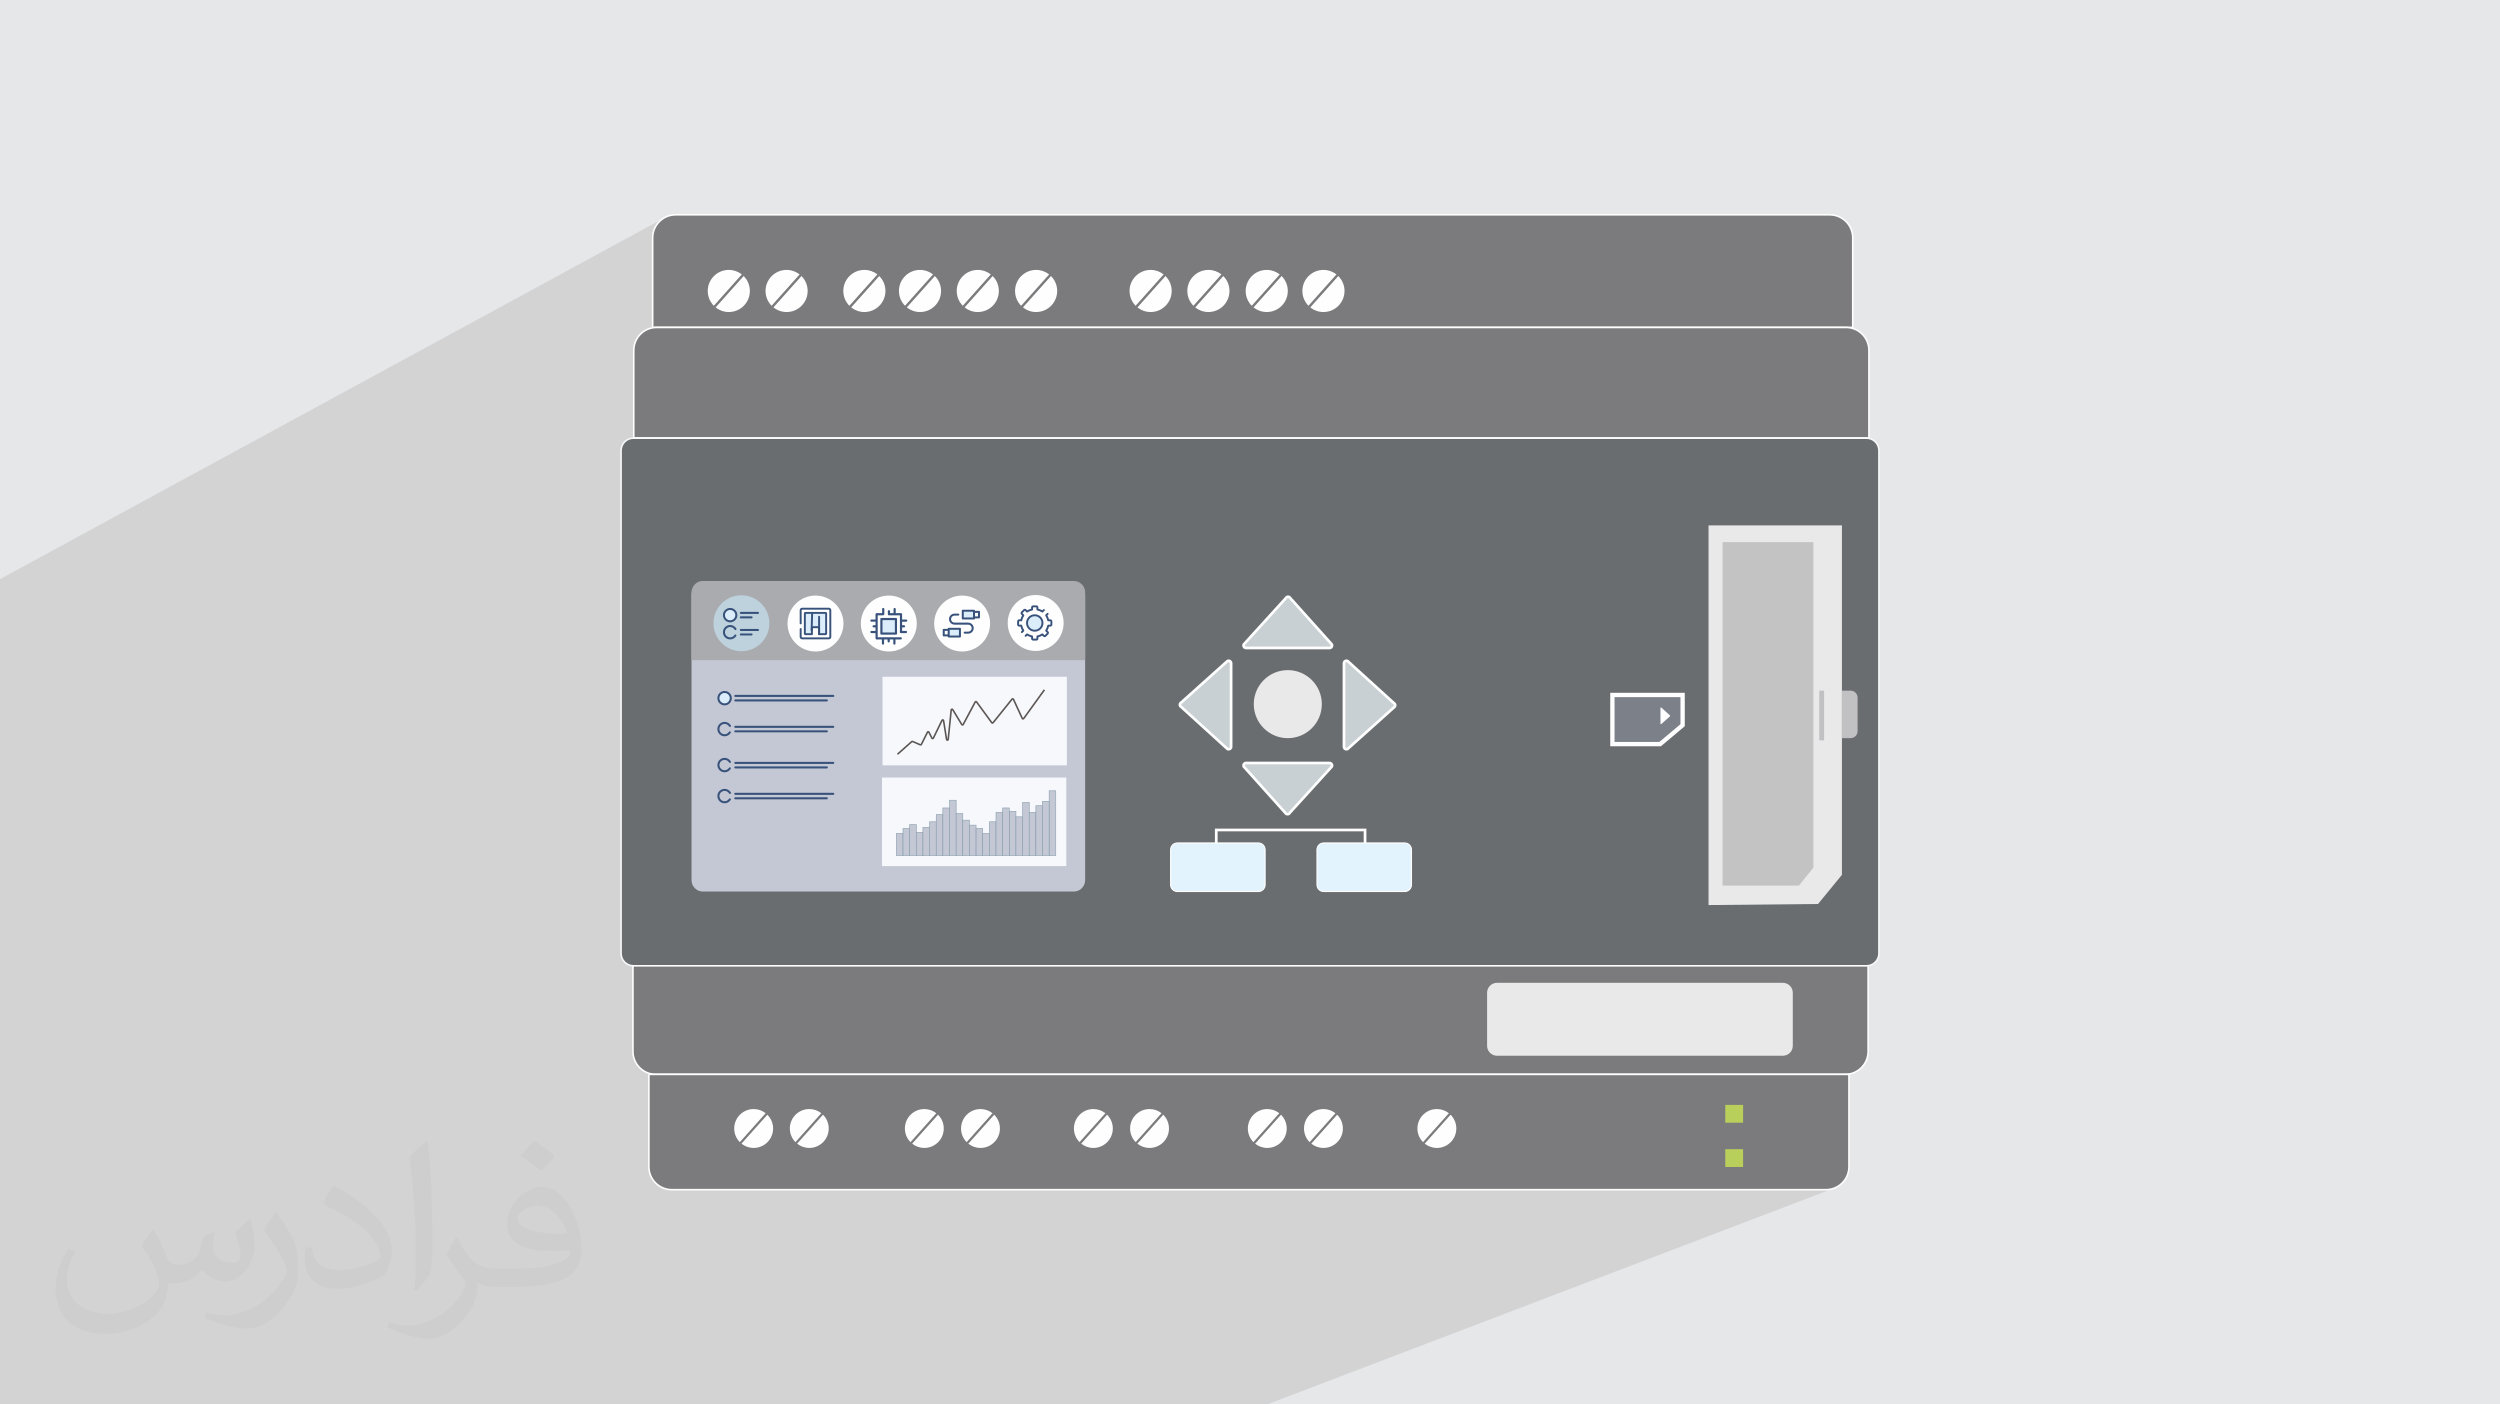 <?xml version="1.0" encoding="UTF-8"?>
<!DOCTYPE svg PUBLIC "-//W3C//DTD SVG 1.1//EN" "http://www.w3.org/Graphics/SVG/1.1/DTD/svg11.dtd">
<!-- Creator: CorelDRAW 2020 (64-Bit) -->
<svg xmlns="http://www.w3.org/2000/svg" xml:space="preserve" width="94.192mm" height="52.917mm" version="1.1" style="shape-rendering:geometricPrecision; text-rendering:geometricPrecision; image-rendering:optimizeQuality; fill-rule:evenodd; clip-rule:evenodd"
viewBox="0 0 9404.92 5283.66"
 xmlns:xlink="http://www.w3.org/1999/xlink"
 xmlns:xodm="http://www.corel.com/coreldraw/odm/2003">
 <defs>
  <style type="text/css">
   <![CDATA[
    .str4 {stroke:#FEFEFE;stroke-width:16.26;stroke-miterlimit:10}
    .str0 {stroke:#FEFEFE;stroke-width:6.09;stroke-miterlimit:10}
    .str1 {stroke:#F6F8F9;stroke-width:6.09;stroke-miterlimit:10}
    .str5 {stroke:#5B5654;stroke-width:6.09;stroke-miterlimit:10}
    .str2 {stroke:#FEFEFE;stroke-width:4.06;stroke-miterlimit:10}
    .str6 {stroke:#8198A9;stroke-width:2.03;stroke-miterlimit:10}
    .str3 {stroke:#FEFEFE;stroke-width:10.15;stroke-miterlimit:10}
    .fil4 {fill:none;fill-rule:nonzero}
    .fil0 {fill:#E6E7E8}
    .fil6 {fill:#FEFEFE;fill-rule:nonzero}
    .fil18 {fill:#F6F8FC;fill-rule:nonzero}
    .fil7 {fill:#E9E9EA;fill-rule:nonzero}
    .fil10 {fill:#E3F3FD;fill-rule:nonzero}
    .fil15 {fill:#DBEDFA;fill-rule:nonzero}
    .fil11 {fill:#C9D0D4;fill-rule:nonzero}
    .fil19 {fill:#C4C3C3;fill-rule:nonzero}
    .fil9 {fill:#C1C0C2;fill-rule:nonzero}
    .fil17 {fill:#BED2DD;fill-rule:nonzero}
    .fil8 {fill:#B8D05B;fill-rule:nonzero}
    .fil14 {fill:#A9ABAF;fill-rule:nonzero}
    .fil3 {fill:#7B7A7C;fill-rule:nonzero}
    .fil12 {fill:#7B8089;fill-rule:nonzero}
    .fil5 {fill:#6A6D70;fill-rule:nonzero}
    .fil16 {fill:#38527B;fill-rule:nonzero}
    .fil13 {fill:#C4C7D4;fill-rule:nonzero}
    .fil2 {fill:#373435;fill-opacity:0.031}
    .fil1 {fill:#2B2A29;fill-opacity:0.102}
   ]]>
  </style>
 </defs>
 <g id="Layer_x0020_1">
  <polygon class="fil0" points="-0,0 9404.92,0 9404.92,5283.66 -0,5283.66 "/>
  <polygon class="fil1" points="2859.89,5283.66 2764.87,5283.66 2761.65,5283.66 2652.22,5283.66 2617.2,5283.66 2603.84,5283.66 2524.32,5283.66 2505.41,5283.66 2421.13,5283.66 2420.19,5283.66 2406.75,5283.66 2368.93,5283.66 2367.12,5283.66 2327.44,5283.66 2308.62,5283.66 2304.48,5283.66 2258.12,5283.66 2255.24,5283.66 2172.86,5283.66 2171.72,5283.66 2062.95,5283.66 2045.62,5283.66 2007.23,5283.66 1993.63,5283.66 1950.67,5283.66 1914.78,5283.66 1902.64,5283.66 1896.13,5283.66 1867.95,5283.66 1814.44,5283.66 1810.22,5283.66 1796.53,5283.66 1762.18,5283.66 1761.81,5283.66 1717.93,5283.66 1699.34,5283.66 1653.84,5283.66 1566.79,5283.66 1565.73,5283.66 1458.66,5283.66 1414.3,5283.66 1400.46,5283.66 1322.29,5283.66 1303.87,5283.66 1217.3,5283.66 1203.38,5283.66 1174.15,5283.66 1171.68,5283.66 1125.43,5283.66 1107.08,5283.66 1083.77,5283.66 1079.2,5283.66 1066.44,5283.66 1051.9,5283.66 1011.49,5283.66 978.76,5283.66 975.58,5283.66 871.25,5283.66 813.81,5283.66 801.34,5283.66 799.72,5283.66 796.71,5283.66 767.1,5283.66 722.23,5283.66 704.04,5283.66 702.81,5283.66 656.52,5283.66 646.97,5283.66 631.74,5283.66 618.69,5283.66 604.53,5283.66 578.59,5283.66 573.98,5283.66 530.75,5283.66 527.25,5283.66 519.33,5283.66 509.15,5283.66 502.55,5283.66 471.53,5283.66 456.87,5283.66 452.68,5283.66 429.48,5283.66 388.18,5283.66 385.1,5283.66 379.79,5283.66 377.5,5283.66 372.27,5283.66 367.88,5283.66 320.2,5283.66 315.5,5283.66 300.69,5283.66 286.69,5283.66 278.23,5283.66 257.5,5283.66 255.32,5283.66 234.54,5283.66 204.62,5283.66 194.96,5283.66 166.65,5283.66 161.98,5283.66 49.54,5283.66 26.23,5283.66 14.36,5283.66 -0,5283.66 -0,5273.27 -0,5263.31 -0,5212.72 -0,5210.85 -0,5204.5 -0,5202.55 -0,5160.19 -0,5158.34 -0,5157.52 -0,5153.95 -0,5145.95 -0,5143.82 -0,5142.17 -0,5131.26 -0,5121.84 -0,5106.85 -0,5092.87 -0,5087.6 -0,5075.23 -0,5058.27 -0,5026.39 -0,5020.97 -0,5007.58 -0,5006.84 -0,4997.62 -0,4993.9 -0,4987.65 -0,4985.21 -0,4984.46 -0,4977.66 -0,4976.45 -0,4967.66 -0,4966.89 -0,4965.72 -0,4957.63 -0,4947.61 -0,4937.56 -0,4927.5 -0,4917.43 -0,4915.32 -0,4911.9 -0,4910.14 -0,4907.34 -0,4903.2 -0,4897.23 -0,4895.24 -0,4887.11 -0,4876.97 -0,4866.82 -0,4856.66 -0,4850.49 -0,4847.9 -0,4846.47 -0,4836.28 -0,4833.73 -0,4833.13 -0,4828.27 -0,4826.07 -0,4826.06 -0,4823.63 -0,4822.97 -0,4821.7 -0,4818.15 -0,4817.05 -0,4815.85 -0,4815.84 -0,4811.59 -0,4806.94 -0,4806.27 -0,4806.05 -0,4805.6 -0,4804.92 -0,4804.36 -0,4804.33 -0,4800.94 -0,4799.66 -0,4796.08 -0,4795.35 -0,4794.18 -0,4792.15 -0,4790.38 -0,4789.51 -0,4785.08 -0,4784.94 -0,4783.05 -0,4782.05 -0,4780.23 -0,4778.41 -0,4774.79 -0,4774.73 -0,4772.86 -0,4768.22 -0,4764.49 -0,4764.01 -0,4758 -0,4747.76 -0,4736.15 -0,4735.38 -0,4733.93 -0,4728.72 -0,4727.8 -0,4727.12 -0,4726.83 -0,4725.44 -0,4724.4 -0,4720.62 -0,4716.81 -0,4715.17 -0,4712.25 -0,4710.31 -0,4705.29 -0,4701.93 -0,4699.87 -0,4698.31 -0,4693.37 -0,4690.83 -0,4690.63 -0,4689.52 -0,4687.99 -0,4686.26 -0,4683.02 -0,4680.28 -0,4675.95 -0,4670.49 -0,4665.25 -0,4660.16 -0,4637.68 -0,4624.97 -0,4610.42 -0,4595.16 -0,4583.32 -0,4582.06 -0,4524.58 -0,4515.14 -0,4508.47 -0,4506.69 -0,4502.25 -0,4501.87 -0,4499.22 -0,4490.09 -0,4480.43 -0,4477.45 -0,4468.32 -0,4468.01 -0,4465.86 -0,4464.27 -0,4462.05 -0,4459.2 -0,4456.98 -0,4456.9 -0,4455.03 -0,4453.53 -0,4451.83 -0,4451.11 -0,4438.42 -0,4430.14 -0,4428.61 -0,4427.97 -0,4427.58 -0,4427.55 -0,4426.95 -0,4426.28 -0,4425.61 -0,4424.82 -0,4423.3 -0,4423.29 -0,4421.6 -0,4418.86 -0,4418.55 -0,4404.09 -0,4403.51 -0,4403.17 -0,4403.06 -0,4398.75 -0,4396.41 -0,4395.77 -0,4382.74 -0,4379.51 -0,4378.81 -0,4372.27 -0,4370.4 -0,4369.82 -0,4360.3 -0,4359.05 -0,4358.82 -0,4357.57 -0,4356.6 -0,4353.82 -0,4351.59 -0,4351.44 -0,4346.46 -0,4314.85 -0,4310.53 -0,4309.06 -0,4308.69 -0,4307.03 -0,4305.15 -0,4305.12 -0,4305.09 -0,4303.33 -0,4295.23 -0,4293.54 -0,4293.18 -0,4289.16 -0,4284.91 -0,4278.88 -0,4267.63 -0,4264.14 -0,4263.72 -0,4262.49 -0,4262.43 -0,4259.79 -0,4259.76 -0,4258.23 -0,4257.03 -0,4256.83 -0,4255.35 -0,4255.31 -0,4254.86 -0,4254.62 -0,4253.83 -0,4250.25 -0,4250.22 -0,4249.8 -0,4249.54 -0,4247.72 -0,4247.17 -0,4246.27 -0,4246.16 -0,4245.67 -0,4242.82 -0,4238.42 -0,4238.08 -0,4235.76 -0,4235.27 -0,4233.85 -0,4233.55 -0,4232.66 -0,4232.62 -0,4232.42 -0,4230.96 -0,4230.93 -0,4230.83 -0,4230.78 -0,4229.11 -0,4228.63 -0,4228.38 -0,4227.61 -0,4227.28 -0,4226.35 -0,4225.52 -0,4224.65 -0,4223.47 -0,4223.15 -0,4222.9 -0,4215.87 -0,4214.39 -0,4214.09 -0,4213.89 -0,4213.23 -0,4211.31 -0,4211.3 -0,4211.13 -0,4207.9 -0,4207.42 -0,4203.61 -0,4202.5 -0,4202.12 -0,4200.06 -0,4198.19 -0,4198.15 -0,4196.39 -0,4195.65 -0,4194 -0,4190.07 -0,4189.46 -0,4188.87 -0,4188.26 -0,4187.09 -0,4186.99 -0,4186.61 -0,4184.75 -0,4182.22 -0,4181.42 -0,4181 -0,4179.99 -0,4178.28 -0,4178.08 -0,4178.01 -0,4177.98 -0,4175.6 -0,4175.51 -0,4173.8 -0,4172.35 -0,4172.02 -0,4171.81 -0,4171.57 -0,4170.96 -0,4170.42 -0,4170.27 -0,4170.09 -0,4168.58 -0,4168.47 -0,4165.76 -0,4163.66 -0,4162.94 -0,4160.6 -0,4159.95 -0,4158.85 -0,4157.4 -0,4155.69 -0,4155.43 -0,4154.96 -0,4154.43 -0,4153.9 -0,4153.86 -0,4153.37 -0,4152.93 -0,4152.75 -0,4148.36 -0,4147.97 -0,4147.27 -0,4146.44 -0,4146.22 -0,4145.94 -0,4145.76 -0,4144.5 -0,4144.01 -0,4143.99 -0,4141.82 -0,4139.35 -0,4138.62 -0,4136.85 -0,4136.72 -0,4131.76 -0,4130.29 -0,4129.83 -0,4128.1 -0,4127.72 -0,4126.11 -0,4125.45 -0,4124.33 -0,4123.26 -0,4123.06 -0,4122.92 -0,4121.13 -0,4120.14 -0,4118.08 -0,4117.42 -0,4117.06 -0,4111.95 -0,4107.98 -0,4101.83 -0,4101.69 -0,4099.26 -0,4098.67 -0,4096.72 -0,4096.31 -0,4094.46 -0,4094.19 -0,4092.78 -0,4092.01 -0,4089.91 -0,4089.55 -0,4088.29 -0,4087.6 -0,4086.91 -0,4083.75 -0,4083.32 -0,4082.81 -0,4082.61 -0,4081.92 -0,4080.66 -0,4079.5 -0,4078.56 -0,4078.19 -0,4078.15 -0,4077.76 -0,4075.9 -0,4075.67 -0,4074.23 -0,4074.09 -0,4073.96 -0,4073.87 -0,4072.27 -0,4071.63 -0,4071 -0,4070.7 -0,4070.69 -0,4070.15 -0,4064.29 -0,4064.06 -0,4063.93 -0,4062.64 -0,4062.26 -0,4061.32 -0,4058.95 -0,4058.12 -0,4053.87 -0,4053.62 -0,4053.23 -0,4051.53 -0,4049.12 -0,4047.7 -0,4047.54 -0,4046.53 -0,4045.82 -0,4045.39 -0,4044.13 -0,4040.76 -0,4040.68 -0,4040.5 -0,4040.4 -0,4040.37 -0,4038.36 -0,4038.18 -0,4036.37 -0,4032.66 -0,4031.49 -0,4031.24 -0,4030.95 -0,4029.05 -0,4028.63 -0,4028.53 -0,4027.46 -0,4026.73 -0,4025.14 -0,4022.17 -0,4020.05 -0,4016.41 -0,4014.09 -0,4013.35 -0,4012.81 -0,4012.3 -0,4006.77 -0,4005 -0,4002.66 -0,4001.46 -0,3997.16 -0,3994.93 -0,3994.04 -0,3989.28 -0,3988.47 -0,3986.95 -0,3982.16 -0,3981.68 -0,3981.45 -0,3977.08 -0,3974.74 -0,3973.15 -0,3971.59 -0,3971.19 -0,3970.81 -0,3969.75 -0,3969.23 -0,3964.98 -0,3964.87 -0,3963.01 -0,3962.59 -0,3961.52 -0,3959.36 -0,3958.09 -0,3956.91 -0,3956.07 -0,3955.68 -0,3951.4 -0,3951.22 -0,3950.39 -0,3947.25 -0,3946.83 -0,3944.68 -0,3942.74 -0,3940.69 -0,3939.16 -0,3939.14 -0,3939.07 -0,3935.44 -0,3935.02 -0,3933.36 -0,3931.63 -0,3931.03 -0,3929.67 -0,3929.66 -0,3928.86 -0,3927.36 -0,3926.9 -0,3925.73 -0,3924.55 -0,3924.26 -0,3923.84 -0,3923.32 -0,3922.92 -0,3922.21 -0,3921.8 -0,3921.39 -0,3920.97 -0,3920.49 -0,3920.48 -0,3920.33 -0,3917.07 -0,3914.83 -0,3914.65 -0,3911.23 -0,3910.81 -0,3910.06 -0,3904.52 -0,3904.11 -0,3902.18 -0,3898.85 -0,3898.49 -0,3898.27 -0,3894.29 -0,3891.22 -0,3890.86 -0,3887.52 -0,3885.9 -0,3879.23 -0,3877.15 -0,3875.53 -0,3870.57 -0,3870.14 -0,3867.75 -0,3865.45 -0,3864.75 -0,3863.69 -0,3863.49 -0,3861.76 -0,3861.24 -0,3856.61 -0,3851.68 -0,3850.05 -0,3847.96 -0,3840.97 -0,3836.01 -0,3835.64 -0,3830.2 -0,3828.27 -0,3826.55 -0,3826.48 -0,3825.87 -0,3824.4 -0,3823.49 -0,3822.28 -0,3821.4 -0,3815.77 -0,3813.61 -0,3804.95 -0,3799.94 -0,3799.53 -0,3798.32 -0,3795.9 -0,3792.94 -0,3791.69 -0,3788.6 -0,3788 -0,3779.15 -0,3776.96 -0,3776.26 -0,3775.25 -0,3774.54 -0,3772.35 -0,3771.69 -0,3768.78 -0,3767.86 -0,3767.08 -0,3762.14 -0,3758.9 -0,3754.75 -0,3753.58 -0,3753.17 -0,3751.02 -0,3749.32 -0,3748.98 -0,3747.47 -0,3738.81 -0,3738.07 -0,3737.68 -0,3733.39 -0,3729.15 -0,3722.4 -0,3720.41 -0,3718.21 -0,3715.83 -0,3713.64 -0,3712.95 -0,3711.35 -0,3708.37 -0,3706.3 -0,3703.48 -0,3700 -0,3696.06 -0,3694.76 -0,3694.35 -0,3693.63 -0,3692.13 -0,3684.6 -0,3681.11 -0,3679.25 -0,3678.85 -0,3671.79 -0,3661.74 -0,3654.49 -0,3652.46 -0,3648.61 -0,3648.51 -0,3647.41 -0,3644.57 -0,3640.84 -0,3612.05 -0,3604.7 -0,3596.48 -0,3557.38 -0,3549.49 -0,3548.44 -0,3538.83 -0,3534.82 -0,3527.15 -0,3513 -0,3510.63 -0,3504.71 -0,3502.97 -0,3496.82 -0,3462.39 -0,3456.67 -0,3454.36 -0,3446.65 -0,3417.52 -0,3409.15 -0,3404.51 -0,3367.09 -0,3361.12 -0,3358.92 -0,3350.66 -0,3321.71 -0,3313.28 -0,3308.39 -0,3265.25 -0,3254.35 -0,3211.95 -0,3174.7 -0,3166.26 -0,3128.3 -0,3119.72 -0,3074.82 -0,3071.72 -0,3066.24 -0,3059.92 -0,3027.88 -0,3019.23 -0,3017.26 -0,2974.6 -0,2971.25 -0,2965.85 -0,2958.98 -0,2927.1 -0,2918.37 -0,2916.19 -0,2909.21 -0,2888.35 -0,2887.84 -0,2882.97 -0,2876.87 -0,2870.42 -0,2868 -0,2857.66 -0,2828.86 -0,2820.05 -0,2814.74 -0,2772.13 -0,2758.9 -0,2738.2 -0,2729.12 -0,2715.85 -0,2689.43 -0,2680.52 -0,2633.58 -0,2632.65 -0,2624.34 -0,2618.73 -0,2584.23 -0,2582.7 -0,2575.51 -0,2575.23 -0,2545.2 -0,2537.7 -0,2534.94 -0,2527.41 -0,2512.97 -0,2469.61 -0,2225.69 -0,2189.23 -0,2178.61 2493.35,822.87 2508.01,814.92 2524.23,809.88 2541.63,808.13 6883.58,808.13 6900.98,809.88 6917.2,814.92 6931.87,822.87 6944.66,833.42 6955.2,846.2 6963.17,860.87 6968.2,877.07 6969.96,894.47 6969.96,1231.76 6964.51,1234.3 6978.17,1238.54 6992.83,1246.5 7005.61,1257.05 7016.16,1269.83 7024.12,1284.5 7029.14,1300.71 7030.9,1318.11 7030.9,1647.26 7027.4,1648.85 7031.1,1649.22 7039.89,1651.96 7047.85,1656.27 7054.78,1661.99 7060.5,1668.92 7064.82,1676.88 7067.56,1685.68 7068.51,1695.11 7068.51,3586.51 7067.56,3595.95 7064.82,3604.74 7060.5,3612.7 7054.78,3619.63 7047.85,3625.35 7039.89,3629.66 7027.85,3634.51 7027.85,3955.38 7026.09,3972.79 7021.06,3989 7013.1,4003.67 7002.55,4016.45 6989.77,4026.99 6975.11,4034.96 6955.73,4042.56 6955.73,4389.18 6953.97,4406.58 6948.94,4422.78 6940.98,4437.45 6930.43,4450.24 6917.65,4460.79 6902.97,4468.74 4766,5283.66 4751.1,5283.66 4619.89,5283.66 4249.07,5283.66 4186.21,5283.66 4024.88,5283.66 3850.23,5283.66 3791.6,5283.66 3789.67,5283.66 3788.1,5283.66 3776.66,5283.66 3655.02,5283.66 3630.45,5283.66 3407.04,5283.66 3400.54,5283.66 3015,5283.66 3001.8,5283.66 2929.66,5283.66 2927.1,5283.66 2921.84,5283.66 2921.59,5283.66 2902.78,5283.66 "/>
  <path class="fil2" d="M578.49 4627.69c17.95,27.21 29.6,53.36 40.96,82.43 8.45,16.91 12.93,48.09 52.57,48.09 11.61,0 28.28,-3.42 43.06,-11.61 16.63,-8.73 29.32,-21.94 35.94,-42l15.85 -53.36 38.57 -19.02 2.64 2.64c-5.27,20.09 -6.59,39.36 -6.59,54.43 0,44.63 38.57,61.56 69.22,61.56 17.95,0 34.09,-8.73 34.09,-25.11 0,-21.13 -8.98,-57.06 -20.62,-89.29 17.95,-17.95 35.94,-35.94 56.53,-50.47l3.17 1.6c8.98,38.04 14,75.56 14,100.66 0,24.57 -10.83,51.79 -19.81,69.49 -18.49,34.87 -51.25,62.62 -90.87,62.62 -30.1,0 -63.65,-15.07 -86.66,-43.06l-1.32 0c-21.66,26.96 -55.22,51.25 -108.86,51.25l-16.63 0c-2.64,35.41 -10.29,60.49 -21.94,82.95 -31.95,62.34 -126.81,106.47 -216.1,106.47 -124.17,0 -186.51,-71.59 -186.51,-166.96 0,-58.91 19.27,-113.6 48.88,-152.42l24.29 10.04c-18.49,35.41 -30.91,68.68 -30.91,101.45 0,89.29 72.66,131.83 156.4,131.83 77.68,0 173.83,-49.41 191.28,-106.72 -6.59,-62.62 -30.1,-91.93 -66.04,-148.99 10.83,-19.02 24.83,-38.04 42.28,-58.38l3.17 0 0 0 0 0 -0.02 -0.09zm1432.13 -336.04c26.15,16.39 51.79,35.66 76.87,57.85 -14,19.81 -31.45,37.79 -53.11,53.64 -25.11,-20.34 -50.19,-37.79 -75.84,-56.27 17.42,-19.55 34.62,-38.29 52.04,-55.22l0 0 0 0 0 0 0 0 0 0 0.03 0zm13.47 244.11c-42.28,0 -76.87,27.75 -76.87,48.34 0,44.13 84.53,57.85 185.72,57.31 -12.68,-51.79 -57.06,-105.68 -108.86,-105.68l0.01 0.03zm-94.86 236.19c54.96,0 103.04,-1.6 139.74,-10.83 40.96,-10.29 75.56,-30.91 75.56,-45.17 0,-3.7 0,-8.19 -1.32,-11.89 -22.98,2.11 -49.41,2.11 -72.38,2.11 -74.49,0 -131.55,-16.91 -154.02,-58.66 -5.55,-11.61 -9.51,-24.57 -9.51,-39.36 0,-40.43 17.42,-79.79 48.09,-107 25.61,-22.45 53.89,-36.44 82.67,-36.44 52.04,0 93.51,41.75 122.57,107.54 15.85,35.94 26.68,77.4 26.68,129.72 0,34.87 -9.51,64.19 -31.17,85.85 -40.43,39.11 -114.92,53.89 -229.04,53.89l-51.79 0 0 0 -13.47 0c-28.28,0 -48.62,-5.02 -64.72,-17.42l-2.64 0c0.79,6.59 1.32,12.93 1.32,19.02 0,25.61 -8.45,58.38 -25.61,84.53 -50.72,75.3 -105.68,108.04 -153.24,108.04 -48.09,0 -107,-18.49 -160.11,-42.54l9.51 -18.49c17.17,7.13 40.96,11.89 73.7,11.89 85.85,0 198.66,-82.43 212.66,-163 -3.17,-6.59 -8.98,-15.32 -17.17,-24.57 -25.11,-29.85 -40.96,-54.68 -55.75,-80.83 12.68,-25.11 24.29,-45.17 35.13,-63.4l4.49 -0.53c36.72,74.77 69.99,117.55 144.23,117.55l11.61 0 0 0 53.89 0 0 0 0 0 0 0 0 0 0 0 0.09 0.01zm-371.98 79c6.34,-34.34 6.87,-72.91 6.87,-108.86l0 -53.36c0,-99.6 -12.68,-244.36 -22.98,-338.68 17.95,-19.27 43.06,-42 62.87,-57.31l5.81 1.6c13.47,118.62 16.63,256 16.63,383.06 0,33.3 -1.32,65.79 -4.49,89.55 -1.85,30.1 -19.27,52.83 -56.53,87.7l-8.19 -3.7zm-382.8 -157.19c1.85,46.77 24.83,83.49 105.15,83.49 49.93,0 92.19,-12.93 138.96,-35.13 8.45,-3.7 12.93,-8.73 12.93,-12.93 0,-29.32 -22.45,-68.15 -60.23,-103.55 -36.72,-33.3 -85.34,-62.62 -130.76,-82.18 -15.6,-6.59 -20.62,-13.47 -20.62,-20.09 0,-13.47 17.95,-41.75 32.77,-62.09l5.02 -0.53c52.04,27.21 110.17,67.64 153.24,112.53 39.11,41.47 63.4,83.49 63.4,129.19 0,33.81 -10.29,65.51 -26.96,95.11 -57.06,28.79 -117.83,50.72 -178.06,50.72 -73.17,0 -123.1,-34.34 -123.1,-114.92 0,-8.73 0,-22.19 3.17,-39.64l25.11 0 0 0 0 0 0 0 0 0 0 0 -0.02 0zm-132.37 -132.9l45.45 73.45c16.63,27.21 32.23,56.81 32.23,103.55l0 59.7c0,48.34 -30.91,100.13 -80.83,151.38 -39.11,34.62 -73.7,49.41 -105.68,49.41 -47.55,0 -101.98,-14.79 -164.85,-41.75l7.13 -18.49c19.81,5.27 42.79,9.77 71.06,9.77 90.36,-0.53 182.8,-66.57 225.08,-147.15 5.02,-9.26 6.87,-17.95 6.87,-24.04 0,-9.26 -5.02,-19.55 -8.98,-28.79 -22.98,-43.31 -48.62,-82.95 -76.87,-119.68 14.79,-23.25 29.6,-45.7 45.7,-67.9l3.7 0.53 0 0 0 0 0 0 0 0 0 0 -0.02 0.01z"/>
  <g id="_2468945611744">
   <path class="fil3" d="M6969.96 1231.76l-4514.69 0 0 -337.29c0,-47.67 38.66,-86.34 86.36,-86.34l4341.95 0c47.7,0 86.38,38.67 86.38,86.34l0 337.29z"/>
   <path class="fil4 str0" d="M6969.96 1231.76l-4514.69 0 0 -337.29c0,-47.67 38.66,-86.34 86.36,-86.34l4341.95 0c47.7,0 86.38,38.67 86.38,86.34l0 337.29z"/>
   <path class="fil5" d="M7021.66 3633.35l-4638.41 0c-25.87,0 -46.84,-20.97 -46.84,-46.84l0 -1891.4c0,-25.87 20.97,-46.84 46.84,-46.84l4638.41 0c25.86,0 46.85,20.97 46.85,46.84l0 1891.4c0,25.87 -20.99,46.84 -46.85,46.84z"/>
   <path class="fil4 str1" d="M7021.66 3633.35l-4638.41 0c-25.87,0 -46.84,-20.97 -46.84,-46.84l0 -1891.4c0,-25.87 20.97,-46.84 46.84,-46.84l4638.41 0c25.86,0 46.85,20.97 46.85,46.84l0 1891.4c0,25.87 -20.99,46.84 -46.85,46.84z"/>
   <path class="fil3" d="M2381.12 3633.35l4646.74 0 0 322.03c0,47.71 -38.68,86.36 -86.34,86.36l-4474.04 0c-47.7,0 -86.36,-38.65 -86.36,-86.36l0 -322.03z"/>
   <path class="fil4 str0" d="M2381.12 3633.35l4646.74 0 0 322.03c0,47.71 -38.68,86.36 -86.34,86.36l-4474.04 0c-47.7,0 -86.36,-38.65 -86.36,-86.36l0 -322.03z"/>
   <path class="fil3" d="M2441.05 4041.74l4514.68 0 0 347.43c0,47.69 -38.67,86.36 -86.38,86.36l-4341.95 0c-47.69,0 -86.35,-38.67 -86.35,-86.36l0 -347.43z"/>
   <path class="fil4 str0" d="M2441.05 4041.74l4514.68 0 0 347.43c0,47.69 -38.67,86.36 -86.38,86.36l-4341.95 0c-47.69,0 -86.35,-38.67 -86.35,-86.36l0 -347.43z"/>
   <path class="fil6" d="M2790.72 1032.33c-13.48,-10.61 -30.47,-16.94 -48.96,-16.94 -43.76,0 -79.24,35.46 -79.24,79.23 0,21.69 8.71,41.33 22.83,55.63l105.37 -117.91z"/>
   <path class="fil6" d="M2797.63 1038.42l-105.44 117.98c13.57,10.93 30.8,17.44 49.56,17.44 43.76,0 79.24,-35.46 79.24,-79.23 0,-21.98 -8.94,-41.83 -23.36,-56.19z"/>
   <path class="fil6" d="M2880.41 4187.87c-12.44,-9.8 -28.13,-15.66 -45.19,-15.66 -40.39,0 -73.14,32.75 -73.14,73.14 0,20.03 8.04,38.15 21.07,51.36l97.26 -108.85z"/>
   <path class="fil6" d="M2886.8 4193.5l-97.33 108.91c12.53,10.06 28.44,16.1 45.75,16.1 40.4,0 73.15,-32.75 73.15,-73.15 0,-20.27 -8.25,-38.61 -21.57,-51.85z"/>
   <path class="fil6" d="M3089.69 4187.87c-12.45,-9.8 -28.14,-15.66 -45.2,-15.66 -40.39,0 -73.14,32.75 -73.14,73.14 0,20.03 8.05,38.15 21.07,51.36l97.27 -108.85z"/>
   <path class="fil6" d="M3096.07 4193.5l-97.33 108.91c12.53,10.06 28.44,16.1 45.75,16.1 40.4,0 73.15,-32.75 73.15,-73.15 0,-20.27 -8.25,-38.61 -21.57,-51.85z"/>
   <path class="fil6" d="M3522.46 4187.87c-12.44,-9.8 -28.12,-15.66 -45.18,-15.66 -40.4,0 -73.15,32.75 -73.15,73.14 0,20.03 8.05,38.15 21.07,51.36l97.26 -108.85z"/>
   <path class="fil6" d="M3528.85 4193.5l-97.33 108.91c12.53,10.06 28.44,16.1 45.76,16.1 40.39,0 73.14,-32.75 73.14,-73.15 0,-20.27 -8.25,-38.61 -21.57,-51.85z"/>
   <path class="fil6" d="M3733.77 4187.87c-12.44,-9.8 -28.13,-15.66 -45.19,-15.66 -40.39,0 -73.14,32.75 -73.14,73.14 0,20.03 8.05,38.15 21.07,51.36l97.26 -108.85z"/>
   <path class="fil6" d="M3740.16 4193.5l-97.33 108.91c12.53,10.06 28.44,16.1 45.75,16.1 40.4,0 73.14,-32.75 73.14,-73.15 0,-20.27 -8.24,-38.61 -21.56,-51.85z"/>
   <path class="fil6" d="M4158.41 4187.87c-12.44,-9.8 -28.12,-15.66 -45.19,-15.66 -40.39,0 -73.14,32.75 -73.14,73.14 0,20.03 8.04,38.15 21.07,51.36l97.26 -108.85z"/>
   <path class="fil6" d="M4164.79 4193.5l-97.31 108.91c12.52,10.06 28.43,16.1 45.74,16.1 40.41,0 73.15,-32.75 73.15,-73.15 0,-20.27 -8.26,-38.61 -21.58,-51.85z"/>
   <path class="fil6" d="M4369.73 4187.87c-12.45,-9.8 -28.15,-15.66 -45.19,-15.66 -40.41,0 -73.16,32.75 -73.16,73.14 0,20.03 8.05,38.15 21.08,51.36l97.27 -108.85z"/>
   <path class="fil6" d="M4376.11 4193.5l-97.34 108.91c12.53,10.06 28.44,16.1 45.77,16.1 40.39,0 73.13,-32.75 73.13,-73.15 0,-20.27 -8.24,-38.61 -21.56,-51.85z"/>
   <path class="fil6" d="M4812.66 4187.87c-12.45,-9.8 -28.13,-15.66 -45.2,-15.66 -40.39,0 -73.13,32.75 -73.13,73.14 0,20.03 8.03,38.15 21.06,51.36l97.27 -108.85z"/>
   <path class="fil6" d="M4819.03 4193.5l-97.33 108.91c12.55,10.06 28.45,16.1 45.76,16.1 40.41,0 73.16,-32.75 73.16,-73.15 0,-20.27 -8.26,-38.61 -21.59,-51.85z"/>
   <path class="fil6" d="M5023.97 4187.87c-12.44,-9.8 -28.14,-15.66 -45.19,-15.66 -40.41,0 -73.16,32.75 -73.16,73.14 0,20.03 8.06,38.15 21.07,51.36l97.28 -108.85z"/>
   <path class="fil6" d="M5030.35 4193.5l-97.33 108.91c12.52,10.06 28.43,16.1 45.76,16.1 40.39,0 73.14,-32.75 73.14,-73.15 0,-20.27 -8.25,-38.61 -21.57,-51.85z"/>
   <path class="fil6" d="M5450.65 4187.87c-12.45,-9.8 -28.13,-15.66 -45.2,-15.66 -40.39,0 -73.14,32.75 -73.14,73.14 0,20.03 8.06,38.15 21.07,51.36l97.27 -108.85z"/>
   <path class="fil6" d="M5457.04 4193.5l-97.33 108.91c12.52,10.06 28.43,16.1 45.74,16.1 40.41,0 73.16,-32.75 73.16,-73.15 0,-20.27 -8.27,-38.61 -21.57,-51.85z"/>
   <path class="fil6" d="M3008.12 1032.33c-13.48,-10.61 -30.47,-16.94 -48.96,-16.94 -43.76,0 -79.24,35.46 -79.24,79.23 0,21.69 8.72,41.33 22.83,55.63l105.37 -117.91z"/>
   <path class="fil6" d="M3015.04 1038.42l-105.45 117.98c13.58,10.93 30.81,17.44 49.57,17.44 43.76,0 79.24,-35.46 79.24,-79.23 0,-21.98 -8.94,-41.83 -23.36,-56.19z"/>
   <path class="fil6" d="M3300.7 1032.33c-13.49,-10.61 -30.47,-16.94 -48.96,-16.94 -43.77,0 -79.24,35.46 -79.24,79.23 0,21.69 8.71,41.33 22.82,55.63l105.38 -117.91z"/>
   <path class="fil6" d="M3307.61 1038.42l-105.44 117.98c13.58,10.93 30.8,17.44 49.57,17.44 43.75,0 79.24,-35.46 79.24,-79.23 0,-21.98 -8.95,-41.83 -23.37,-56.19z"/>
   <path class="fil6" d="M3509.98 1032.33c-13.48,-10.61 -30.47,-16.94 -48.96,-16.94 -43.77,0 -79.24,35.46 -79.24,79.23 0,21.69 8.72,41.33 22.83,55.63l105.37 -117.91z"/>
   <path class="fil6" d="M3516.89 1038.42l-105.44 117.98c13.58,10.93 30.8,17.44 49.57,17.44 43.76,0 79.24,-35.46 79.24,-79.23 0,-21.98 -8.94,-41.83 -23.37,-56.19z"/>
   <path class="fil6" d="M3727.38 1032.33c-13.48,-10.61 -30.47,-16.94 -48.96,-16.94 -43.76,0 -79.24,35.46 -79.24,79.23 0,21.69 8.72,41.33 22.83,55.63l105.37 -117.91z"/>
   <path class="fil6" d="M3734.29 1038.42l-105.44 117.98c13.58,10.93 30.8,17.44 49.57,17.44 43.76,0 79.24,-35.46 79.24,-79.23 0,-21.98 -8.94,-41.83 -23.37,-56.19z"/>
   <path class="fil6" d="M3946.81 1032.33c-13.49,-10.61 -30.47,-16.94 -48.97,-16.94 -43.76,0 -79.24,35.46 -79.24,79.23 0,21.69 8.72,41.33 22.84,55.63l105.37 -117.91z"/>
   <path class="fil6" d="M3953.72 1038.42l-105.43 117.98c13.57,10.93 30.79,17.44 49.55,17.44 43.77,0 79.24,-35.46 79.24,-79.23 0,-21.98 -8.93,-41.83 -23.36,-56.19z"/>
   <path class="fil6" d="M4377.55 1032.33c-13.47,-10.61 -30.47,-16.94 -48.96,-16.94 -43.77,0 -79.24,35.46 -79.24,79.23 0,21.69 8.72,41.33 22.84,55.63l105.36 -117.91z"/>
   <path class="fil6" d="M4384.46 1038.42l-105.43 117.98c13.57,10.93 30.8,17.44 49.56,17.44 43.76,0 79.24,-35.46 79.24,-79.23 0,-21.98 -8.93,-41.83 -23.37,-56.19z"/>
   <path class="fil6" d="M4594.95 1032.33c-13.47,-10.61 -30.46,-16.94 -48.96,-16.94 -43.75,0 -79.24,35.46 -79.24,79.23 0,21.69 8.72,41.33 22.83,55.63l105.37 -117.91z"/>
   <path class="fil6" d="M4601.88 1038.42l-105.45 117.98c13.57,10.93 30.8,17.44 49.56,17.44 43.76,0 79.25,-35.46 79.25,-79.23 0,-21.98 -8.94,-41.83 -23.36,-56.19z"/>
   <path class="fil6" d="M4814.4 1032.33c-13.49,-10.61 -30.48,-16.94 -48.97,-16.94 -43.76,0 -79.24,35.46 -79.24,79.23 0,21.69 8.72,41.33 22.82,55.63l105.39 -117.91z"/>
   <path class="fil6" d="M4821.31 1038.42l-105.45 117.98c13.59,10.93 30.82,17.44 49.57,17.44 43.76,0 79.24,-35.46 79.24,-79.23 0,-21.98 -8.94,-41.83 -23.36,-56.19z"/>
   <path class="fil6" d="M5027.74 1032.33c-13.49,-10.61 -30.47,-16.94 -48.96,-16.94 -43.76,0 -79.24,35.46 -79.24,79.23 0,21.69 8.72,41.33 22.82,55.63l105.38 -117.91z"/>
   <path class="fil6" d="M5034.65 1038.42l-105.44 117.98c13.58,10.93 30.79,17.44 49.57,17.44 43.76,0 79.24,-35.46 79.24,-79.23 0,-21.98 -8.95,-41.83 -23.37,-56.19z"/>
   <path class="fil7" d="M6707.15 3971.64l-1075.47 0c-20.58,0 -37.25,-16.68 -37.25,-37.25l0 -199.77c0,-20.57 16.67,-37.27 37.25,-37.27l1075.47 0c20.59,0 37.26,16.7 37.26,37.27l0 199.77c0,20.57 -16.67,37.25 -37.26,37.25z"/>
   <polygon class="fil8" points="6490.43,4223.59 6557.49,4223.59 6557.49,4156.54 6490.43,4156.54 "/>
   <polygon class="fil8" points="6490.43,4390.19 6557.49,4390.19 6557.49,4323.15 6490.43,4323.15 "/>
   <polygon class="fil7" points="6839.49,3400.71 6427.45,3404.79 6427.45,1976.42 6929.3,1976.42 6929.3,3290.99 "/>
   <polygon class="fil9" points="6843.98,2785.06 6862.27,2785.06 6862.27,2598.15 6843.98,2598.15 "/>
   <path class="fil9" d="M6961.71 2776.94l-32.41 0 0 -178.79 32.41 0c14.65,0 26.51,11.88 26.51,26.53l0 125.75c0,14.65 -11.86,26.51 -26.51,26.51z"/>
   <path class="fil10" d="M5284.35 3353.97l-304.34 0c-14.15,0 -25.62,-11.45 -25.62,-25.61l0 -131.63c0,-14.16 11.47,-25.61 25.62,-25.61l304.34 0c14.14,0 25.62,11.45 25.62,25.61l0 131.63c0,14.16 -11.48,25.61 -25.62,25.61z"/>
   <path class="fil4 str2" d="M5284.35 3353.97l-304.34 0c-14.15,0 -25.62,-11.45 -25.62,-25.61l0 -131.63c0,-14.16 11.47,-25.61 25.62,-25.61l304.34 0c14.14,0 25.62,11.45 25.62,25.61l0 131.63c0,14.16 -11.48,25.61 -25.62,25.61z"/>
   <path class="fil10" d="M4733.72 3353.97l-304.33 0c-14.14,0 -25.62,-11.45 -25.62,-25.61l0 -131.63c0,-14.16 11.48,-25.61 25.62,-25.61l304.33 0c14.14,0 25.61,11.45 25.61,25.61l0 131.63c0,14.16 -11.47,25.61 -25.61,25.61z"/>
   <path class="fil4 str2" d="M4733.72 3353.97l-304.33 0c-14.14,0 -25.62,-11.45 -25.62,-25.61l0 -131.63c0,-14.16 11.48,-25.61 25.62,-25.61l304.33 0c14.14,0 25.61,11.45 25.61,25.61l0 131.63c0,14.16 -11.47,25.61 -25.61,25.61z"/>
   <path class="fil11" d="M4687.61 2870.4l314.08 0c7.06,0 11.58,7.52 8.29,13.77l-158.05 173.85c-3.52,6.67 -13.07,6.67 -16.58,0l-156.03 -173.85c-3.3,-6.25 1.24,-13.77 8.3,-13.77z"/>
   <path class="fil4 str3" d="M4687.61 2870.4l314.08 0c7.06,0 11.58,7.52 8.29,13.77l-158.05 173.85c-3.52,6.67 -13.07,6.67 -16.58,0l-156.03 -173.85c-3.3,-6.25 1.24,-13.77 8.3,-13.77z"/>
   <path class="fil11" d="M5001.7 2437.64l-314.08 0c-7.06,0 -11.59,-7.52 -8.3,-13.76l158.06 -173.87c3.51,-6.65 13.06,-6.65 16.58,0l156.02 173.87c3.3,6.24 -1.23,13.76 -8.29,13.76z"/>
   <path class="fil4 str3" d="M5001.7 2437.64l-314.08 0c-7.06,0 -11.59,-7.52 -8.3,-13.76l158.06 -173.87c3.51,-6.65 13.06,-6.65 16.58,0l156.02 173.87c3.3,6.24 -1.23,13.76 -8.29,13.76z"/>
   <path class="fil11" d="M4631.34 2495.15l0 314.08c0,7.06 -7.52,11.58 -13.77,8.29l-173.84 -158.06c-6.67,-3.51 -6.67,-13.06 0,-16.58l173.84 -156c6.25,-3.31 13.77,1.22 13.77,8.28z"/>
   <path class="fil4 str3" d="M4631.34 2495.15l0 314.08c0,7.06 -7.52,11.58 -13.77,8.29l-173.84 -158.06c-6.67,-3.51 -6.67,-13.06 0,-16.58l173.84 -156c6.25,-3.31 13.77,1.22 13.77,8.28z"/>
   <path class="fil11" d="M5056 2809.24l0 -314.08c0,-7.06 7.51,-11.59 13.74,-8.28l173.87 158.06c6.65,3.51 6.65,13.04 0,16.56l-173.87 156.02c-6.23,3.3 -13.74,-1.23 -13.74,-8.29z"/>
   <path class="fil4 str3" d="M5056 2809.24l0 -314.08c0,-7.06 7.51,-11.59 13.74,-8.28l173.87 158.06c6.65,3.51 6.65,13.04 0,16.56l-173.87 156.02c-6.23,3.3 -13.74,-1.23 -13.74,-8.29z"/>
   <polygon class="fil12" points="6329.93,2728.18 6245.38,2799.3 6065.81,2799.3 6065.81,2614.4 6329.93,2614.4 "/>
   <polygon class="fil4 str4" points="6329.93,2728.18 6245.38,2799.3 6065.81,2799.3 6065.81,2614.4 6329.93,2614.4 "/>
   <path class="fil6" d="M6246.62 2722.74l0 -59.83c0,-1.35 1.46,-2.21 2.63,-1.57l33.12 30.09c1.27,0.67 1.27,2.49 0,3.17l-33.12 29.72c-1.17,0.63 -2.63,-0.23 -2.63,-1.58z"/>
   <path class="fil3" d="M7030.9 1647.26l-4646.74 0 0 -329.14c0,-47.7 38.66,-86.36 86.36,-86.36l4474.03 0c47.71,0 86.35,38.66 86.35,86.36l0 329.14z"/>
   <path class="fil4 str0" d="M7030.9 1647.26l-4646.74 0 0 -329.14c0,-47.7 38.66,-86.36 86.36,-86.36l4474.03 0c47.71,0 86.35,38.66 86.35,86.36l0 329.14z"/>
   <polyline class="fil4 str3" points="4575.51,3171.12 4575.51,3122.35 5135.24,3122.35 5135.24,3171.12 "/>
   <path class="fil13" d="M4039.6 3353.97l-1395.42 0c-23.53,0 -42.63,-19.08 -42.63,-42.63l0 -1074.7c0,-23.54 19.09,-42.63 42.63,-42.63l1395.42 0c23.54,0 42.63,19.08 42.63,42.63l0 1074.7c0,23.54 -19.08,42.63 -42.63,42.63z"/>
   <path class="fil14" d="M4082.23 2483.48l-1480.67 0 0 -255.16c0,-23.54 19.09,-42.63 42.63,-42.63l1395.42 0c23.54,0 42.63,19.08 42.63,42.63l0 255.16z"/>
   <path class="fil6" d="M4001.29 2343.61c0,58.11 -47.1,105.22 -105.21,105.22 -58.09,0 -105.2,-47.11 -105.2,-105.22 0,-58.09 47.11,-105.2 105.2,-105.2 58.11,0 105.21,47.11 105.21,105.2z"/>
   <path class="fil15" d="M3892.69 2314.54c16.07,0 29.11,13.01 29.11,29.08 0,16.07 -13.04,29.11 -29.11,29.11 -16.06,0 -29.09,-13.04 -29.09,-29.11 0,-16.07 13.03,-29.08 29.09,-29.08z"/>
   <path class="fil16" d="M3892.69 2318.17c-14.03,0 -25.45,11.41 -25.45,25.44 0,14.04 11.42,25.46 25.45,25.46 14.04,0 25.46,-11.42 25.46,-25.46 0,-14.03 -11.42,-25.44 -25.46,-25.44zm0 58.18c-18.04,0 -32.72,-14.69 -32.72,-32.74 0,-18.04 14.68,-32.71 32.72,-32.71 18.05,0 32.74,14.67 32.74,32.71 0,18.05 -14.69,32.74 -32.74,32.74z"/>
   <path class="fil16" d="M3898.75 2409.81l-12.11 0c-4.18,0 -7.59,-3.42 -7.59,-7.61l0 -4.97c-5.14,-1.3 -10.04,-3.32 -14.63,-6.05l-3.5 3.5c-1.43,1.43 -3.72,1.43 -5.14,0 -1.43,-1.41 -1.43,-3.71 0,-5.13l5.57 -5.58c1.23,-1.23 3.17,-1.41 4.6,-0.44 5.31,3.56 11.16,5.99 17.43,7.23 1.72,0.34 2.94,1.83 2.94,3.56l0 7.88c0,0.17 0.14,0.32 0.32,0.32l12.09 0c0.2,0 0.34,-0.15 0.34,-0.32l0 -7.88c0,-1.74 1.22,-3.23 2.93,-3.56 6.26,-1.24 12.13,-3.66 17.44,-7.23 1.45,-0.97 3.37,-0.79 4.6,0.44l5.57 5.58c0.13,0.12 0.32,0.12 0.45,0l8.56 -8.55c0.13,-0.13 0.13,-0.34 0,-0.47l-5.57 -5.57c-1.23,-1.23 -1.41,-3.16 -0.45,-4.59 3.57,-5.32 6,-11.17 7.24,-17.44 0.32,-1.7 1.82,-2.94 3.55,-2.94l7.89 0c0.17,0 0.32,-0.14 0.32,-0.32l0 -12.09c0,-0.18 -0.15,-0.32 -0.32,-0.32l-7.89 0c-1.74,0 -3.24,-1.24 -3.55,-2.95 -1.24,-6.26 -3.66,-12.13 -7.24,-17.44 -0.96,-1.44 -0.78,-3.37 0.45,-4.59l5.57 -5.58c1.43,-1.41 3.73,-1.41 5.14,0 1.43,1.43 1.43,3.73 0,5.14l-3.5 3.52c2.71,4.56 4.73,9.47 6.05,14.62l4.97 0c4.18,0 7.59,3.41 7.59,7.6l0 12.09c0,4.18 -3.4,7.59 -7.59,7.59l-4.97 0c-1.32,5.16 -3.34,10.04 -6.05,14.63l3.5 3.5c2.97,2.97 2.97,7.79 0,10.75l-8.55 8.54c-2.96,2.98 -7.78,2.98 -10.74,0l-3.52 -3.5c-4.55,2.73 -9.46,4.75 -14.61,6.05l0 4.97c0,4.18 -3.4,7.61 -7.59,7.61z"/>
   <path class="fil16" d="M3844.19 2381.6c-0.93,0 -1.85,-0.35 -2.57,-1.07 -1.43,-1.42 -1.43,-3.71 0,-5.14l3.5 -3.5c-2.73,-4.58 -4.75,-9.47 -6.05,-14.63l-4.96 0c-4.19,0 -7.6,-3.4 -7.6,-7.59l0 -12.09c0,-4.18 3.4,-7.6 7.6,-7.6l4.96 0c1.3,-5.15 3.34,-10.05 6.05,-14.62l-3.5 -3.52c-2.97,-2.96 -2.97,-7.77 0,-10.73l8.56 -8.56c2.95,-2.96 7.77,-2.96 10.73,0l3.5 3.52c4.58,-2.73 9.49,-4.76 14.63,-6.07l0 -4.97c0,-4.18 3.4,-7.59 7.59,-7.59l12.11 0c4.18,0 7.59,3.4 7.59,7.59l0 4.98c5.15,1.3 10.05,3.33 14.63,6.06l3.5 -3.52c1.43,-1.42 3.71,-1.42 5.14,0 1.43,1.43 1.41,3.73 0,5.14l-5.57 5.58c-1.23,1.22 -3.16,1.42 -4.6,0.44 -5.31,-3.56 -11.18,-6 -17.42,-7.22 -1.73,-0.34 -2.95,-1.84 -2.95,-3.57l0 -7.89c0,-0.17 -0.14,-0.32 -0.32,-0.32l-12.11 0c-0.18,0 -0.32,0.15 -0.32,0.32l0 7.89c0,1.74 -1.22,3.24 -2.94,3.57 -6.25,1.22 -12.12,3.65 -17.43,7.22 -1.44,0.98 -3.37,0.78 -4.6,-0.44l-5.57 -5.58c-0.13,-0.13 -0.34,-0.13 -0.45,0l-8.56 8.56c-0.13,0.13 -0.13,0.34 0,0.45l5.57 5.58c1.23,1.22 1.41,3.16 0.45,4.59 -3.56,5.31 -6,11.18 -7.24,17.44 -0.32,1.71 -1.82,2.95 -3.56,2.95l-7.87 0c-0.18,0 -0.33,0.14 -0.33,0.32l0 12.09c0,0.18 0.15,0.32 0.33,0.32l7.87 0c1.75,0 3.25,1.24 3.56,2.94 1.24,6.27 3.67,12.12 7.24,17.44 0.96,1.45 0.78,3.36 -0.45,4.59l-5.57 5.57c-0.71,0.72 -1.64,1.07 -2.58,1.07z"/>
   <path class="fil17" d="M2894.39 2344.62c0,58.11 -47.1,105.2 -105.2,105.2 -58.11,0 -105.21,-47.09 -105.21,-105.2 0,-58.09 47.1,-105.2 105.21,-105.2 58.1,0 105.2,47.11 105.2,105.2z"/>
   <path class="fil6" d="M3173.07 2345.71c0,58.09 -47.11,105.2 -105.21,105.2 -58.1,0 -105.2,-47.11 -105.2,-105.2 0,-58.11 47.1,-105.22 105.2,-105.22 58.1,0 105.21,47.11 105.21,105.22z"/>
   <path class="fil6" d="M3448.88 2345.71c0,58.09 -47.1,105.2 -105.2,105.2 -58.1,0 -105.21,-47.11 -105.21,-105.2 0,-58.11 47.11,-105.22 105.21,-105.22 58.1,0 105.2,47.11 105.2,105.22z"/>
   <path class="fil6" d="M3724.7 2345.71c0,58.09 -47.1,105.2 -105.21,105.2 -58.09,0 -105.2,-47.11 -105.2,-105.2 0,-58.11 47.11,-105.22 105.2,-105.22 58.11,0 105.21,47.11 105.21,105.22z"/>
   <path class="fil16" d="M3118.17 2405.11l-100.62 0c-5.01,0 -9.09,-4.07 -9.09,-9.1l0 -29.46c0,-2.03 1.64,-3.66 3.66,-3.66 2.03,0 3.65,1.64 3.65,3.66l0 29.46c0,0.98 0.79,1.76 1.77,1.76l100.62 0c0.97,0 1.76,-0.78 1.76,-1.76l0 -100.61c0,-0.97 -0.79,-1.77 -1.76,-1.77l-100.62 0c-0.98,0 -1.77,0.8 -1.77,1.77l0 49.64c0,2.03 -1.63,3.66 -3.65,3.66 -2.03,0 -3.66,-1.64 -3.66,-3.66l0 -49.64c0,-5.01 4.07,-9.09 9.09,-9.09l100.62 0c5,0 9.08,4.07 9.08,9.09l0 100.61c0,5.02 -4.07,9.1 -9.08,9.1z"/>
   <path class="fil15" d="M3027.8 2307.86l0 75.7c0,1.22 1,2.21 2.22,2.21l24.3 0 0 -26.25 27.09 0 0 26.25 24.3 0c1.22,0 2.21,-0.99 2.21,-2.21l0 -75.7c0,-1.22 -0.99,-2.22 -2.21,-2.22l-75.7 0c-1.22,0 -2.22,1 -2.22,2.22z"/>
   <path class="fil16" d="M3105.71 2389.43l-24.3 0c-2.03,0 -3.66,-1.65 -3.66,-3.67l0 -22.61 -19.77 0 0 22.61c0,2.03 -1.64,3.67 -3.66,3.67l-24.29 0c-3.24,0 -5.87,-2.64 -5.87,-5.88l0 -75.7c0,-3.24 2.64,-5.86 5.87,-5.86l75.7 0c3.23,0 5.86,2.63 5.86,5.86l0 75.7c0,3.25 -2.64,5.88 -5.86,5.88z"/>
   <path class="fil15" d="M3085.06 2382.09l19.19 0 0 -72.78 -72.79 0 0 72.78 19.19 0 0 -22.59c0,-2.04 1.64,-3.67 3.66,-3.67l27.09 0c2.02,0 3.65,1.64 3.65,3.67l0 22.59z"/>
   <path class="fil16" d="M3053.19 2374.75c-2.03,-0.06 -3.61,-1.75 -3.55,-3.76l2.04 -65.44c0.06,-2.02 1.75,-3.6 3.76,-3.54 2.03,0.07 3.61,1.76 3.54,3.77l-2.03 65.44c-0.06,2.01 -1.75,3.6 -3.76,3.53z"/>
   <path class="fil16" d="M3081.4 2389.43c-2.03,0 -3.66,-1.65 -3.66,-3.67l0 -65.46c0,-2.03 1.64,-3.66 3.66,-3.66 2.02,0 3.65,1.64 3.65,3.66l0 65.46c0,2.03 -1.64,3.67 -3.65,3.67z"/>
   <polygon class="fil15" points="3621.97,2326.76 3664.22,2326.76 3664.22,2297.63 3621.97,2297.63 "/>
   <path class="fil16" d="M3679.16 2318.8l-11.17 0 0 -13.24 11.17 0 0 13.24zm-18.7 4.19l-34.73 0 0 -21.6 34.73 0 0 21.6zm22.47 -24.96l-14.94 0 0 -0.4c0,-2.08 -1.69,-3.76 -3.76,-3.76l-42.26 0c-2.08,0 -3.76,1.69 -3.76,3.76l0 29.13c0,2.08 1.69,3.76 3.76,3.76l42.26 0c2.08,0 3.76,-1.69 3.76,-3.76l0 -0.41 14.94 0c2.08,0 3.76,-1.69 3.76,-3.77l0 -20.78c0,-2.07 -1.69,-3.76 -3.76,-3.76z"/>
   <polygon class="fil15" points="3569,2394.54 3611.25,2394.54 3611.25,2365.41 3569,2365.41 "/>
   <path class="fil16" d="M3607.49 2390.78l-34.72 0 0 -21.61 34.72 0 0 21.61zm-53.43 -4.17l0 -13.24 11.17 0 0 13.24 -11.17 0 0 0zm57.19 -24.96l-42.26 0c-2.08,0 -3.76,1.69 -3.76,3.76l0 0.41 -14.94 0c-2.08,0 -3.76,1.69 -3.76,3.77l0 20.78c0,2.08 1.69,3.76 3.76,3.76l14.94 0 0 0.41c0,2.07 1.69,3.75 3.76,3.75l42.26 0c2.08,0 3.76,-1.69 3.76,-3.75l0 -29.14c0,-2.08 -1.69,-3.76 -3.76,-3.76z"/>
   <path class="fil16" d="M3642.33 2383.75l-13.17 0c-2.09,0 -3.77,-1.69 -3.77,-3.76 0,-2.08 1.69,-3.76 3.77,-3.76l13.17 0c7.27,0 13.18,-5.93 13.18,-13.2 0,-7.25 -5.91,-13.17 -13.18,-13.17l-51.43 0c-11.42,0 -20.72,-9.29 -20.72,-20.71 0,-11.42 9.3,-20.73 20.72,-20.73l14.28 0c2.08,0 3.76,1.69 3.76,3.77 0,2.07 -1.69,3.75 -3.76,3.75l-14.28 0c-7.27,0 -13.18,5.93 -13.18,13.2 0,7.27 5.91,13.17 13.18,13.17l51.43 0c11.42,0 20.72,9.31 20.72,20.71 0,11.42 -9.3,20.73 -20.72,20.73z"/>
   <polygon class="fil15" points="3315.85,2383.49 3370.55,2383.49 3370.55,2328.78 3315.85,2328.78 "/>
   <path class="fil16" d="M3319.97 2379.35l46.45 0 0 -46.44 -46.45 0 0 46.44zm50.57 8.26l-54.7 0c-2.28,0 -4.12,-1.85 -4.12,-4.11l0 -54.71c0,-2.29 1.85,-4.12 4.12,-4.12l54.7 0c2.28,0 4.12,1.84 4.12,4.12l0 54.71c0,2.27 -1.85,4.11 -4.12,4.11z"/>
   <path class="fil16" d="M3388.61 2397.41l-86.7 0 0 -82.57 19.82 0c0.7,0 1.36,-0.18 1.94,-0.47 1.81,-0.46 3.15,-2.08 3.15,-4l0 -19.2c0,-2.29 -1.85,-4.14 -4.12,-4.14 -2.29,0 -4.13,1.86 -4.13,4.14l0 15.42 -20.77 0c-2.28,0 -4.12,1.85 -4.12,4.13l0 19.82 -15.43 0c-2.29,0 -4.13,1.85 -4.13,4.11 0,2.29 1.85,4.14 4.13,4.14l15.43 0 0 13.21 -7.17 0c-2.28,0 -4.12,1.85 -4.12,4.12 0,2.29 1.85,4.13 4.12,4.13l7.17 0 0 13.21 -15.43 0c-2.29,0 -4.13,1.85 -4.13,4.12 0,2.29 1.85,4.13 4.13,4.13l15.43 0 0 19.81c0,2.28 1.85,4.12 4.12,4.12l19.82 0 0 15.44c0,2.27 1.85,4.12 4.12,4.12 2.28,0 4.12,-1.86 4.12,-4.12l0 -15.44 13.22 0 0 7.18c0,2.27 1.85,4.11 4.12,4.11 2.29,0 4.13,-1.85 4.13,-4.11l0 -7.18 13.21 0 0 15.44c0,2.27 1.85,4.12 4.12,4.12 2.28,0 4.12,-1.86 4.12,-4.12l0 -15.44 19.82 0c2.28,0 4.13,-1.85 4.13,-4.12 0,-2.29 -1.86,-4.13 -4.13,-4.13z"/>
   <path class="fil16" d="M3409.12 2373.48l-15.43 0 0 -13.21 7.17 0c2.28,0 4.12,-1.85 4.12,-4.13 0,-2.28 -1.85,-4.12 -4.12,-4.12l-7.17 0 0 -13.21 15.43 0c2.28,0 4.13,-1.86 4.13,-4.14 0,-2.27 -1.86,-4.11 -4.13,-4.11l-15.43 0 0 -19.82c0,-2.29 -1.85,-4.13 -4.12,-4.13l-19.82 0 0 -15.42c0,-2.29 -1.85,-4.14 -4.13,-4.14 -2.27,0 -4.12,1.86 -4.12,4.14l0 15.42 -13.21 0 0 -7.16c0,-2.27 -1.85,-4.12 -4.12,-4.12 -2.29,0 -4.13,1.86 -4.13,4.12l0 10.94c0,0.05 0.01,0.11 0.01,0.17 0,0.05 -0.01,0.12 -0.01,0.18 0,2.28 1.85,4.12 4.13,4.12l41.28 0 0 60.69c-0.39,0.6 -0.59,1.32 -0.59,2.07 0,2.29 1.85,4.13 4.12,4.13l19.19 0c2.29,0 4.13,-1.85 4.13,-4.13 0,-2.28 -1.85,-4.12 -3.18,-4.12z"/>
   <path class="fil16" d="M2746.75 2405.49c-14.96,0 -27.14,-12.17 -27.14,-27.14 0,-14.97 12.18,-27.14 27.14,-27.14 9.59,0 18.55,5.13 23.41,13.39 1.08,1.84 0.47,4.2 -1.37,5.29 -1.84,1.07 -4.2,0.45 -5.28,-1.38 -3.48,-5.91 -9.91,-9.6 -16.76,-9.6 -10.7,0 -19.42,8.72 -19.42,19.43 0,10.7 8.72,19.42 19.42,19.42 6.74,0 12.9,-3.4 16.48,-9.12 1.14,-1.83 3.51,-2.36 5.32,-1.24 1.81,1.14 2.36,3.51 1.22,5.32 -4.99,7.98 -13.6,12.75 -23.02,12.75z"/>
   <path class="fil16" d="M2851.5 2373.76l-64.45 0c-2.14,0 -3.86,-1.74 -3.86,-3.86 0,-2.13 1.73,-3.86 3.86,-3.86l64.45 0c2.14,0 3.86,1.74 3.86,3.86 0,2.13 -1.73,3.86 -3.86,3.86z"/>
   <path class="fil16" d="M2827.33 2390.66l-40.28 0c-2.14,0 -3.86,-1.72 -3.86,-3.84 0,-2.15 1.73,-3.86 3.86,-3.86l40.28 0c2.14,0 3.86,1.72 3.86,3.86 0,2.13 -1.73,3.84 -3.86,3.84z"/>
   <path class="fil15" d="M2746.75 2290.84c12.86,0 23.28,10.42 23.28,23.29 0,12.85 -10.42,23.26 -23.28,23.26 -12.85,0 -23.28,-10.41 -23.28,-23.26 0,-12.87 10.43,-23.29 23.28,-23.29z"/>
   <path class="fil16" d="M2746.75 2341.27c-14.96,0 -27.14,-12.17 -27.14,-27.13 0,-14.99 12.18,-27.15 27.14,-27.15 14.97,0 27.15,12.16 27.15,27.15 0,14.96 -12.18,27.13 -27.15,27.13z"/>
   <path class="fil15" d="M2746.75 2294.71c-10.7,0 -19.42,8.72 -19.42,19.43 0,10.7 8.72,19.42 19.42,19.42 10.71,0 19.43,-8.72 19.43,-19.42 0,-10.71 -8.72,-19.43 -19.43,-19.43z"/>
   <path class="fil16" d="M2851.5 2309.52l-64.45 0c-2.14,0 -3.86,-1.72 -3.86,-3.86 0,-2.13 1.73,-3.86 3.86,-3.86l64.45 0c2.14,0 3.86,1.74 3.86,3.86 0,2.15 -1.73,3.86 -3.86,3.86z"/>
   <path class="fil16" d="M2827.33 2326.45l-40.28 0c-2.14,0 -3.86,-1.74 -3.86,-3.86 0,-2.13 1.73,-3.85 3.86,-3.85l40.28 0c2.14,0 3.86,1.73 3.86,3.85 0,2.13 -1.73,3.86 -3.86,3.86z"/>
   <path class="fil16" d="M2725.93 2769.93c-14.97,0 -27.15,-12.17 -27.15,-27.15 0,-14.96 12.18,-27.13 27.15,-27.13 9.58,0 18.55,5.13 23.4,13.39 1.09,1.85 0.47,4.2 -1.37,5.28 -1.84,1.08 -4.2,0.48 -5.28,-1.38 -3.48,-5.9 -9.91,-9.59 -16.75,-9.59 -10.71,0 -19.43,8.72 -19.43,19.42 0,10.71 8.72,19.43 19.43,19.43 6.73,0 12.89,-3.41 16.48,-9.13 1.13,-1.8 3.51,-2.35 5.31,-1.22 1.81,1.12 2.36,3.51 1.23,5.31 -5,7.99 -13.61,12.75 -23.02,12.75z"/>
   <path class="fil16" d="M3134.72 2738.18l-368.5 0c-2.14,0 -3.86,-1.74 -3.86,-3.86 0,-2.12 1.73,-3.85 3.86,-3.85l368.5 0c2.14,0 3.86,1.74 3.86,3.85 0,2.13 -1.73,3.86 -3.86,3.86z"/>
   <path class="fil16" d="M3110.55 2755.11l-344.33 0c-2.14,0 -3.86,-1.74 -3.86,-3.85 0,-2.15 1.73,-3.86 3.86,-3.86l344.33 0c2.14,0 3.86,1.72 3.86,3.86 0,2.12 -1.73,3.85 -3.86,3.85z"/>
   <path class="fil15" d="M2725.93 2603.23c12.85,0 23.28,10.41 23.28,23.26 0,12.87 -10.43,23.28 -23.28,23.28 -12.86,0 -23.28,-10.41 -23.28,-23.28 0,-12.85 10.42,-23.26 23.28,-23.26z"/>
   <path class="fil16" d="M2725.93 2607.07c-10.71,0 -19.43,8.71 -19.43,19.42 0,10.72 8.72,19.44 19.43,19.44 10.7,0 19.42,-8.72 19.42,-19.44 0,-10.71 -8.72,-19.42 -19.42,-19.42zm0 46.57c-14.97,0 -27.15,-12.17 -27.15,-27.15 0,-14.96 12.18,-27.13 27.15,-27.13 14.97,0 27.14,12.17 27.14,27.13 0,14.98 -12.17,27.15 -27.14,27.15z"/>
   <path class="fil16" d="M3134.72 2621.9l-368.5 0c-2.14,0 -3.86,-1.74 -3.86,-3.86 0,-2.13 1.73,-3.86 3.86,-3.86l368.5 0c2.14,0 3.86,1.74 3.86,3.86 0,2.13 -1.73,3.86 -3.86,3.86z"/>
   <path class="fil16" d="M3110.55 2638.82l-344.33 0c-2.14,0 -3.86,-1.74 -3.86,-3.85 0,-2.15 1.73,-3.86 3.86,-3.86l344.33 0c2.14,0 3.86,1.72 3.86,3.86 0,2.12 -1.73,3.85 -3.86,3.85z"/>
   <path class="fil16" d="M2725.93 3021.91c-14.97,0 -27.15,-12.16 -27.15,-27.13 0,-14.98 12.18,-27.15 27.15,-27.15 9.58,0 18.55,5.13 23.4,13.41 1.09,1.83 0.47,4.18 -1.37,5.27 -1.84,1.09 -4.2,0.47 -5.28,-1.37 -3.48,-5.92 -9.91,-9.59 -16.75,-9.59 -10.71,0 -19.43,8.71 -19.43,19.42 0,10.71 8.72,19.42 19.43,19.42 6.73,0 12.89,-3.42 16.48,-9.14 1.13,-1.8 3.51,-2.35 5.31,-1.22 1.81,1.14 2.36,3.51 1.23,5.32 -5,7.99 -13.61,12.74 -23.02,12.74z"/>
   <path class="fil16" d="M3134.72 2990.16l-368.5 0c-2.14,0 -3.86,-1.72 -3.86,-3.85 0,-2.13 1.73,-3.86 3.86,-3.86l368.5 0c2.14,0 3.86,1.74 3.86,3.86 0,2.14 -1.73,3.85 -3.86,3.85z"/>
   <path class="fil16" d="M3110.55 3007.1l-344.33 0c-2.14,0 -3.86,-1.74 -3.86,-3.86 0,-2.13 1.73,-3.86 3.86,-3.86l344.33 0c2.14,0 3.86,1.74 3.86,3.86 0,2.13 -1.73,3.86 -3.86,3.86z"/>
   <path class="fil16" d="M3134.72 2873.88l-368.5 0c-2.14,0 -3.86,-1.72 -3.86,-3.86 0,-2.12 1.73,-3.84 3.86,-3.84l368.5 0c2.14,0 3.86,1.73 3.86,3.84 0,2.15 -1.73,3.86 -3.86,3.86z"/>
   <path class="fil16" d="M3110.55 2890.81l-344.33 0c-2.14,0 -3.86,-1.74 -3.86,-3.86 0,-2.13 1.73,-3.86 3.86,-3.86l344.33 0c2.14,0 3.86,1.74 3.86,3.86 0,2.13 -1.73,3.86 -3.86,3.86z"/>
   <path class="fil16" d="M2725.93 2905.3c-14.97,0 -27.15,-12.19 -27.15,-27.15 0,-14.97 12.18,-27.15 27.15,-27.15 9.58,0 18.55,5.14 23.4,13.4 1.09,1.84 0.47,4.2 -1.37,5.27 -1.84,1.09 -4.2,0.48 -5.28,-1.36 -3.48,-5.92 -9.91,-9.59 -16.75,-9.59 -10.71,0 -19.43,8.71 -19.43,19.42 0,10.7 8.72,19.42 19.43,19.42 6.73,0 12.89,-3.4 16.48,-9.12 1.13,-1.82 3.51,-2.36 5.31,-1.24 1.81,1.14 2.36,3.52 1.23,5.32 -5,7.99 -13.61,12.76 -23.02,12.76z"/>
   <polygon class="fil18" points="3320.02,2879.17 4013.5,2879.17 4013.5,2545.96 3320.02,2545.96 "/>
   <path class="fil18" d="M3376.26 2837.51l53.71 -47.63c0.9,-0.79 2.19,-1.01 3.29,-0.52l28.82 12.61c1.51,0.65 3.28,0.02 4.01,-1.46l22.99 -45.97c1.15,-2.3 4.39,-2.3 5.54,0l11.08 22.17c1.15,2.3 4.42,2.29 5.55,-0.02l32.53 -66.78c1.33,-2.73 5.36,-2.13 5.84,0.87l11.36 71.05c0.57,3.57 5.77,3.42 6.14,-0.18l11.25 -110.91c0.3,-2.96 4.18,-3.83 5.72,-1.3l34.04 56.16c1.24,2.06 4.25,1.98 5.38,-0.15l45.1 -84.56c1.07,-2.01 3.88,-2.22 5.22,-0.37l57.18 78.15c1.21,1.64 3.63,1.69 4.91,0.11l71.4 -88.76c1.43,-1.79 4.25,-1.45 5.22,0.64l33.17 71.88c0.99,2.14 3.93,2.43 5.32,0.51l78.12 -108.17 -552.91 242.61z"/>
   <path class="fil4 str5" d="M3376.26 2837.51l53.71 -47.63c0.9,-0.79 2.19,-1.01 3.29,-0.52l28.82 12.61c1.51,0.65 3.28,0.02 4.01,-1.46l22.99 -45.97c1.15,-2.3 4.39,-2.3 5.54,0l11.08 22.17c1.15,2.3 4.42,2.29 5.55,-0.02l32.53 -66.78c1.33,-2.73 5.36,-2.13 5.84,0.87l11.36 71.05c0.57,3.57 5.77,3.42 6.14,-0.18l11.25 -110.91c0.3,-2.96 4.18,-3.83 5.72,-1.3l34.04 56.16c1.24,2.06 4.25,1.98 5.38,-0.15l45.1 -84.56c1.07,-2.01 3.88,-2.22 5.22,-0.37l57.18 78.15c1.21,1.64 3.63,1.69 4.91,0.11l71.4 -88.76c1.43,-1.79 4.25,-1.45 5.22,0.64l33.17 71.88c0.99,2.14 3.93,2.43 5.32,0.51l78.12 -108.17"/>
   <polygon class="fil18" points="3317.95,3258.19 4011.43,3258.19 4011.43,2924.98 3317.95,2924.98 "/>
   <polygon class="fil13" points="3372.09,3218.62 3397.08,3218.62 3397.08,3135.3 3372.09,3135.3 "/>
   <polygon class="fil4 str6" points="3372.09,3218.62 3397.08,3218.62 3397.08,3135.3 3372.09,3135.3 "/>
   <polygon class="fil13" points="3397.08,3218.62 3422.07,3218.62 3422.07,3116.56 3397.08,3116.56 "/>
   <polygon class="fil4 str6" points="3397.08,3218.62 3422.07,3218.62 3422.07,3116.56 3397.08,3116.56 "/>
   <polygon class="fil13" points="3422.07,3218.62 3447.06,3218.62 3447.06,3101.99 3422.07,3101.99 "/>
   <polygon class="fil4 str6" points="3422.07,3218.62 3447.06,3218.62 3447.06,3101.99 3422.07,3101.99 "/>
   <polygon class="fil13" points="3447.06,3218.62 3472.05,3218.62 3472.05,3131.15 3447.06,3131.15 "/>
   <polygon class="fil4 str6" points="3447.06,3218.62 3472.05,3218.62 3472.05,3131.15 3447.06,3131.15 "/>
   <polygon class="fil13" points="3497.04,3218.62 3522.03,3218.62 3522.03,3091.57 3497.04,3091.57 "/>
   <polygon class="fil4 str6" points="3497.04,3218.62 3522.03,3218.62 3522.03,3091.57 3497.04,3091.57 "/>
   <polygon class="fil13" points="3472.05,3218.62 3497.05,3218.62 3497.05,3112.41 3472.05,3112.41 "/>
   <polygon class="fil4 str6" points="3472.05,3218.62 3497.05,3218.62 3497.05,3112.41 3472.05,3112.41 "/>
   <polygon class="fil13" points="3522.04,3218.62 3547.02,3218.62 3547.02,3064.5 3522.04,3064.5 "/>
   <polygon class="fil4 str6" points="3522.04,3218.62 3547.02,3218.62 3547.02,3064.5 3522.04,3064.5 "/>
   <polygon class="fil13" points="3547.02,3218.62 3572.01,3218.62 3572.01,3039.52 3547.02,3039.52 "/>
   <polygon class="fil4 str6" points="3547.02,3218.62 3572.01,3218.62 3572.01,3039.52 3547.02,3039.52 "/>
   <polygon class="fil13" points="3572.01,3218.62 3597,3218.62 3597,3010.35 3572.01,3010.35 "/>
   <polygon class="fil4 str6" points="3572.01,3218.62 3597,3218.62 3597,3010.35 3572.01,3010.35 "/>
   <polygon class="fil13" points="3597,3218.62 3622,3218.62 3622,3060.34 3597,3060.34 "/>
   <polygon class="fil4 str6" points="3597,3218.62 3622,3218.62 3622,3060.34 3597,3060.34 "/>
   <polygon class="fil13" points="3646.98,3218.62 3671.97,3218.62 3671.97,3104.07 3646.98,3104.07 "/>
   <polygon class="fil4 str6" points="3646.98,3218.62 3671.97,3218.62 3671.97,3104.07 3646.98,3104.07 "/>
   <polygon class="fil13" points="3622,3218.62 3646.98,3218.62 3646.98,3085.33 3622,3085.33 "/>
   <polygon class="fil4 str6" points="3622,3218.62 3646.98,3218.62 3646.98,3085.33 3622,3085.33 "/>
   <polygon class="fil13" points="3671.97,3218.62 3696.96,3218.62 3696.96,3116.56 3671.97,3116.56 "/>
   <polygon class="fil4 str6" points="3671.97,3218.62 3696.96,3218.62 3696.96,3116.56 3671.97,3116.56 "/>
   <polygon class="fil13" points="3696.96,3218.62 3721.96,3218.62 3721.96,3135.3 3696.96,3135.3 "/>
   <polygon class="fil4 str6" points="3696.96,3218.62 3721.96,3218.62 3721.96,3135.3 3696.96,3135.3 "/>
   <polygon class="fil13" points="3721.96,3218.62 3746.94,3218.62 3746.94,3091.57 3721.96,3091.57 "/>
   <polygon class="fil4 str6" points="3721.96,3218.62 3746.94,3218.62 3746.94,3091.57 3721.96,3091.57 "/>
   <polygon class="fil13" points="3746.94,3218.62 3771.93,3218.62 3771.93,3056.18 3746.94,3056.18 "/>
   <polygon class="fil4 str6" points="3746.94,3218.62 3771.93,3218.62 3771.93,3056.18 3746.94,3056.18 "/>
   <polygon class="fil13" points="3796.92,3218.62 3821.91,3218.62 3821.91,3052.01 3796.92,3052.01 "/>
   <polygon class="fil4 str6" points="3796.92,3218.62 3821.91,3218.62 3821.91,3052.01 3796.92,3052.01 "/>
   <polygon class="fil13" points="3771.93,3218.62 3796.92,3218.62 3796.92,3039.52 3771.93,3039.52 "/>
   <polygon class="fil4 str6" points="3771.93,3218.62 3796.92,3218.62 3796.92,3039.52 3771.93,3039.52 "/>
   <polygon class="fil13" points="3821.9,3218.62 3846.9,3218.62 3846.9,3072.83 3821.9,3072.83 "/>
   <polygon class="fil4 str6" points="3821.9,3218.62 3846.9,3218.62 3846.9,3072.83 3821.9,3072.83 "/>
   <polygon class="fil13" points="3846.9,3218.62 3871.89,3218.62 3871.89,3018.69 3846.9,3018.69 "/>
   <polygon class="fil4 str6" points="3846.9,3218.62 3871.89,3218.62 3871.89,3018.69 3846.9,3018.69 "/>
   <polygon class="fil13" points="3871.89,3218.62 3896.88,3218.62 3896.88,3056.18 3871.89,3056.18 "/>
   <polygon class="fil4 str6" points="3871.89,3218.62 3896.88,3218.62 3896.88,3056.18 3871.89,3056.18 "/>
   <polygon class="fil13" points="3896.88,3218.62 3921.87,3218.62 3921.87,3031.19 3896.88,3031.19 "/>
   <polygon class="fil4 str6" points="3896.88,3218.62 3921.87,3218.62 3921.87,3031.19 3896.88,3031.19 "/>
   <polygon class="fil13" points="3946.86,3218.62 3971.85,3218.62 3971.85,2974.97 3946.86,2974.97 "/>
   <polygon class="fil4 str6" points="3946.86,3218.62 3971.85,3218.62 3971.85,2974.97 3946.86,2974.97 "/>
   <polygon class="fil13" points="3921.87,3218.62 3946.86,3218.62 3946.86,3014.53 3921.87,3014.53 "/>
   <polygon class="fil4 str6" points="3921.87,3218.62 3946.86,3218.62 3946.86,3014.53 3921.87,3014.53 "/>
   <path class="fil7" d="M4972.68 2648.94c0,70.7 -57.31,128 -128.01,128 -70.68,0 -128,-57.29 -128,-128 0,-70.69 57.31,-128.01 128,-128.01 70.69,0 128.01,57.31 128.01,128.01z"/>
   <polygon class="fil19" points="6480.28,2039.4 6821.9,2039.4 6821.9,3263.95 6767.47,3331.63 6480.28,3331.63 "/>
  </g>
 </g>
</svg>
